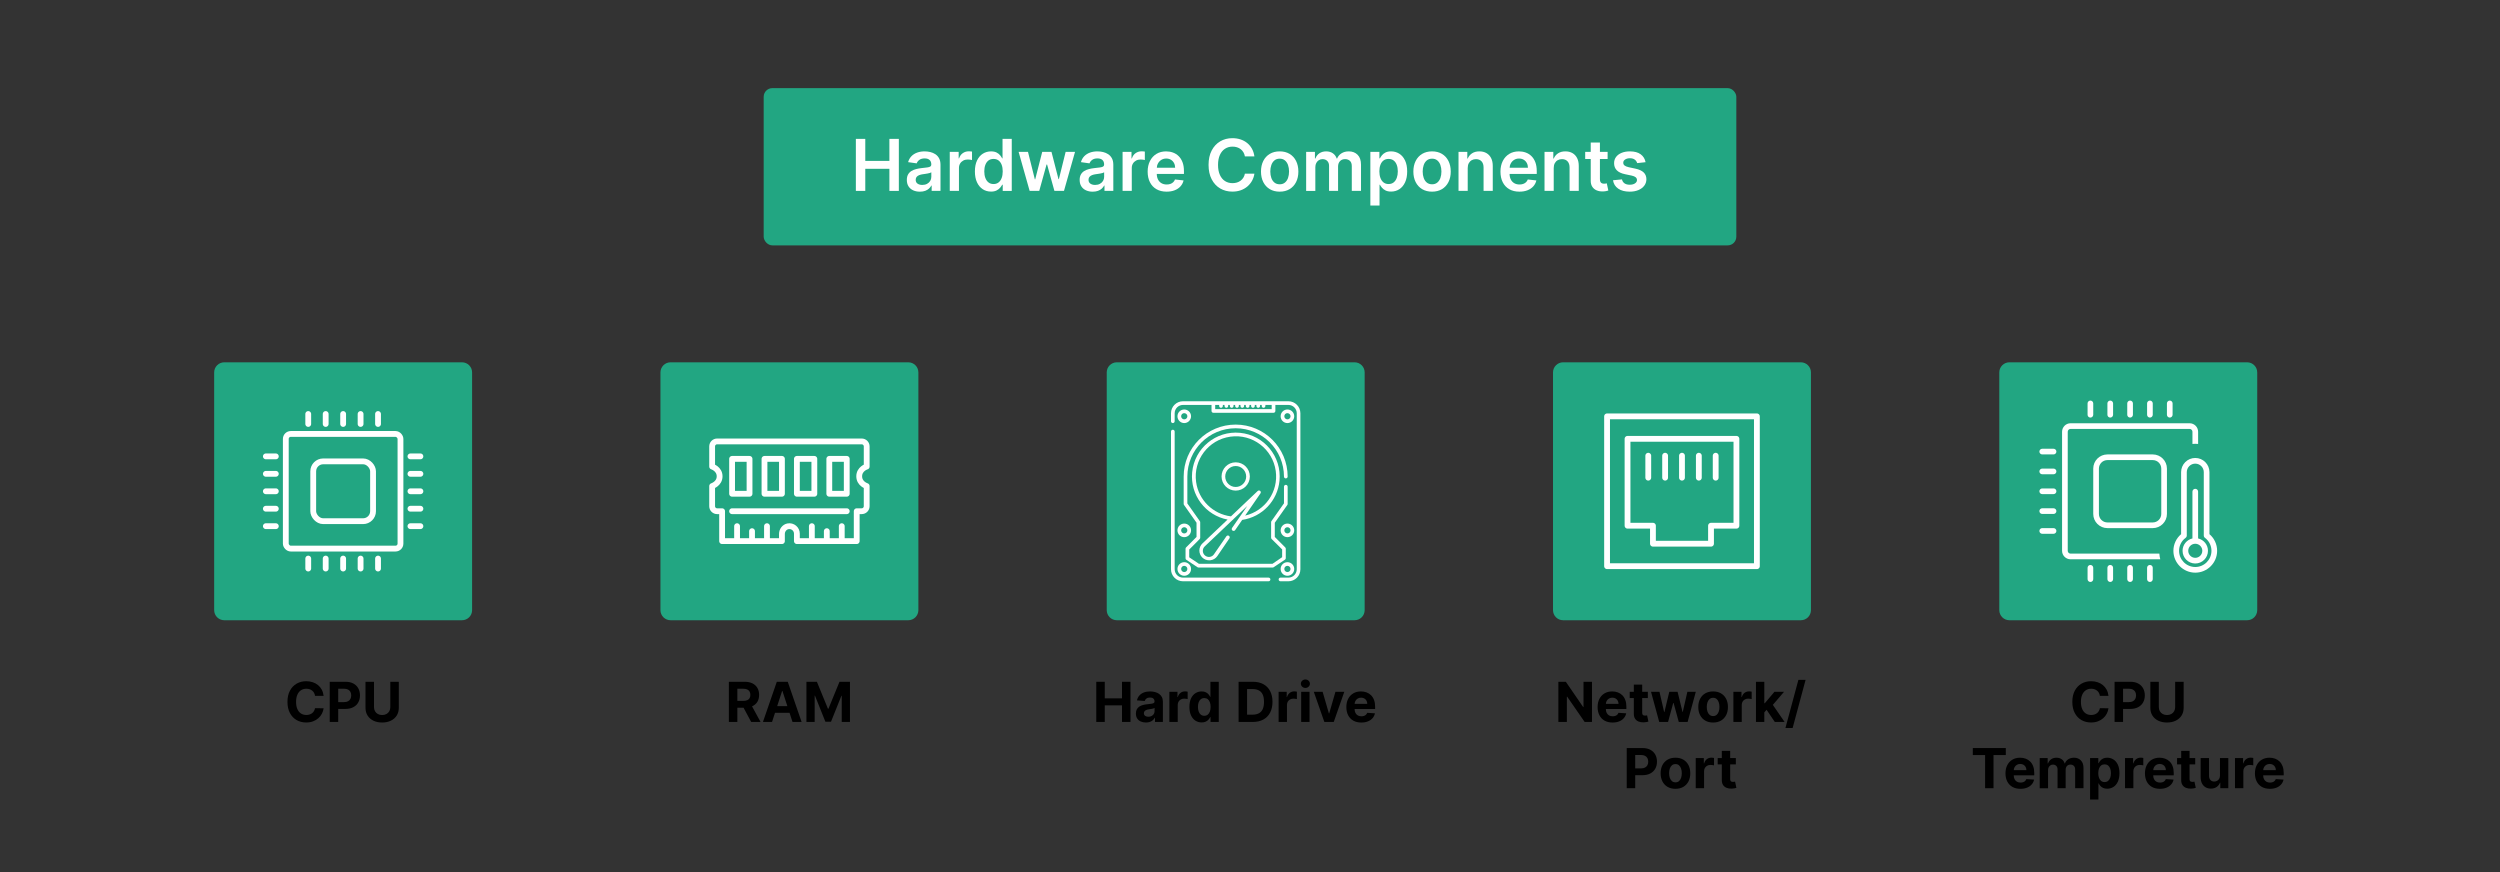 <?xml version="1.0" encoding="UTF-8"?><svg id="Layer_1" xmlns="http://www.w3.org/2000/svg" viewBox="0 0 860 300"><rect x="0" y="0" width="860" height="300" fill="#333333" stroke="none"/><g><rect x="262.707" y="30.318" width="334.586" height="54.093" rx="2.976" ry="2.976" fill="#22a682"/><g><path d="m294.415,65.669v-17.895h3.242v7.575h8.292v-7.575h3.25v17.895h-3.25v-7.602h-8.292v7.602h-3.242Z" fill="#fff"/><path d="m316.442,65.94c-.851,0-1.615-.153-2.294-.459-.678-.306-1.214-.758-1.607-1.358s-.59-1.34-.59-2.22c0-.757.14-1.383.419-1.878s.661-.891,1.145-1.188c.483-.297,1.03-.522,1.638-.677.609-.154,1.239-.267,1.892-.336.786-.082,1.424-.156,1.913-.223.49-.067.846-.171,1.071-.315.224-.143.336-.365.336-.668v-.052c0-.658-.195-1.168-.585-1.529-.391-.361-.953-.541-1.687-.541-.775,0-1.388.169-1.839.507-.452.338-.756.737-.913,1.197l-2.953-.419c.233-.815.617-1.498,1.153-2.049.536-.55,1.191-.964,1.966-1.241s1.631-.415,2.569-.415c.646,0,1.29.076,1.931.227.641.152,1.226.401,1.756.747.53.347.957.817,1.28,1.411s.485,1.337.485,2.228v8.982h-3.041v-1.844h-.105c-.192.373-.461.721-.808,1.044s-.781.583-1.302.777c-.521.195-1.132.293-1.831.293Zm.821-2.324c.635,0,1.185-.127,1.651-.38.466-.253.826-.59,1.079-1.009.253-.419.38-.877.38-1.372v-1.581c-.099.082-.266.157-.502.227-.236.07-.499.131-.79.184-.291.053-.58.099-.865.14-.285.041-.533.076-.743.105-.472.065-.894.169-1.267.315-.373.146-.667.348-.883.607-.215.259-.323.593-.323,1,0,.583.213,1.022.638,1.319.425.297.967.446,1.625.446Z" fill="#fff"/><path d="m326.717,65.669v-13.421h3.067v2.237h.14c.245-.775.665-1.373,1.263-1.795.597-.422,1.28-.634,2.049-.634.175,0,.371.007.59.022.218.015.4.037.546.065v2.91c-.134-.046-.345-.089-.633-.127-.289-.038-.567-.057-.835-.057-.577,0-1.094.124-1.551.372-.458.248-.817.59-1.079,1.026-.262.437-.394.941-.394,1.512v7.89h-3.163Z" fill="#fff"/><path d="m340.898,65.905c-1.054,0-1.998-.271-2.831-.812-.833-.542-1.491-1.328-1.975-2.359-.483-1.031-.725-2.283-.725-3.757,0-1.491.246-2.751.738-3.779.492-1.028,1.158-1.806,1.997-2.333.839-.527,1.774-.79,2.805-.79.787,0,1.433.132,1.94.398s.909.583,1.206.953c.297.37.527.718.69,1.044h.131v-6.693h3.172v17.895h-3.11v-2.115h-.192c-.163.327-.399.672-.708,1.036-.309.364-.717.674-1.224.931s-1.145.384-1.914.384Zm.883-2.595c.669,0,1.241-.182,1.712-.546.472-.364.83-.872,1.075-1.525.245-.652.367-1.412.367-2.28s-.121-1.622-.363-2.263c-.242-.641-.597-1.139-1.066-1.494-.469-.355-1.044-.533-1.726-.533-.705,0-1.294.183-1.765.55s-.827.874-1.066,1.52c-.239.646-.358,1.386-.358,2.219,0,.839.121,1.586.363,2.241s.6,1.171,1.075,1.546c.475.376,1.059.564,1.752.564Z" fill="#fff"/><path d="m354.197,65.669l-3.792-13.421h3.224l2.359,9.437h.123l2.412-9.437h3.189l2.412,9.384h.131l2.324-9.384h3.233l-3.801,13.421h-3.294l-2.516-9.07h-.184l-2.517,9.07h-3.303Z" fill="#fff"/><path d="m375.893,65.94c-.851,0-1.615-.153-2.294-.459-.678-.306-1.214-.758-1.607-1.358s-.59-1.34-.59-2.22c0-.757.14-1.383.419-1.878s.661-.891,1.145-1.188c.483-.297,1.03-.522,1.638-.677.609-.154,1.239-.267,1.892-.336.786-.082,1.424-.156,1.913-.223.49-.067.846-.171,1.071-.315.224-.143.336-.365.336-.668v-.052c0-.658-.195-1.168-.585-1.529-.391-.361-.953-.541-1.687-.541-.775,0-1.388.169-1.839.507-.452.338-.756.737-.913,1.197l-2.953-.419c.233-.815.617-1.498,1.153-2.049.536-.55,1.191-.964,1.966-1.241s1.631-.415,2.569-.415c.646,0,1.29.076,1.931.227.641.152,1.226.401,1.756.747.53.347.957.817,1.28,1.411s.485,1.337.485,2.228v8.982h-3.041v-1.844h-.105c-.192.373-.461.721-.808,1.044s-.781.583-1.302.777c-.521.195-1.132.293-1.831.293Zm.821-2.324c.635,0,1.185-.127,1.651-.38.466-.253.826-.59,1.079-1.009.253-.419.38-.877.38-1.372v-1.581c-.099.082-.266.157-.502.227-.236.07-.499.131-.79.184-.291.053-.58.099-.865.14-.285.041-.533.076-.743.105-.472.065-.894.169-1.267.315-.373.146-.667.348-.883.607-.215.259-.323.593-.323,1,0,.583.213,1.022.638,1.319.425.297.967.446,1.625.446Z" fill="#fff"/><path d="m386.168,65.669v-13.421h3.067v2.237h.14c.245-.775.665-1.373,1.263-1.795.597-.422,1.28-.634,2.049-.634.175,0,.371.007.59.022.218.015.4.037.546.065v2.91c-.134-.046-.345-.089-.633-.127-.289-.038-.567-.057-.835-.057-.577,0-1.094.124-1.551.372-.458.248-.817.59-1.079,1.026-.262.437-.394.941-.394,1.512v7.89h-3.163Z" fill="#fff"/><path d="m401.31,65.931c-1.346,0-2.506-.281-3.482-.843-.976-.562-1.726-1.36-2.25-2.394s-.787-2.253-.787-3.657c0-1.38.264-2.594.791-3.639.527-1.045,1.265-1.861,2.215-2.447.949-.585,2.065-.878,3.347-.878.827,0,1.609.132,2.346.398s1.39.674,1.958,1.228c.568.554,1.015,1.257,1.341,2.11.326.854.489,1.869.489,3.045v.97h-11.001v-2.132h7.969c-.006-.606-.137-1.146-.393-1.621s-.613-.849-1.07-1.123c-.458-.273-.989-.411-1.595-.411-.646,0-1.214.156-1.704.468s-.87.719-1.14,1.223c-.271.504-.41,1.056-.415,1.656v1.861c0,.781.143,1.449.428,2.005.286.557.685.982,1.197,1.276s1.112.441,1.8.441c.46,0,.877-.066,1.25-.197s.696-.325.97-.581c.274-.256.481-.574.621-.953l2.953.332c-.186.781-.54,1.461-1.062,2.041s-1.187,1.028-1.997,1.346-1.736.476-2.778.476Z" fill="#fff"/><path d="m431.517,53.812h-3.269c-.093-.536-.265-1.012-.515-1.429-.251-.416-.562-.77-.935-1.062-.373-.291-.797-.511-1.272-.66s-.986-.223-1.533-.223c-.973,0-1.835.243-2.586.73s-1.34,1.197-1.765,2.132-.638,2.075-.638,3.421c0,1.369.214,2.521.642,3.456s1.017,1.64,1.765,2.115,1.606.712,2.573.712c.536,0,1.038-.071,1.507-.214.469-.143.891-.354,1.267-.634.376-.279.693-.623.953-1.031s.438-.874.537-1.398l3.269.017c-.122.851-.386,1.649-.791,2.394s-.934,1.402-1.586,1.97c-.653.568-1.415,1.011-2.29,1.328-.874.317-1.843.476-2.91.476-1.573,0-2.977-.364-4.211-1.092-1.235-.728-2.208-1.779-2.918-3.154-.71-1.375-1.066-3.023-1.066-4.945,0-1.928.358-3.578,1.075-4.95.717-1.372,1.692-2.422,2.927-3.15,1.235-.729,2.633-1.092,4.194-1.092.996,0,1.922.14,2.779.419.856.279,1.619.689,2.289,1.228s1.222,1.197,1.656,1.975c.435.778.719,1.665.853,2.661Z" fill="#fff"/><path d="m440.21,65.931c-1.31,0-2.446-.289-3.408-.865-.961-.577-1.705-1.383-2.232-2.42-.527-1.037-.79-2.248-.79-3.635s.263-2.601.79-3.644c.527-1.042,1.272-1.852,2.232-2.429.962-.577,2.098-.865,3.408-.865s2.446.288,3.407.865c.962.577,1.705,1.386,2.232,2.429.527,1.043.791,2.257.791,3.644s-.264,2.598-.791,3.635c-.527,1.037-1.27,1.844-2.232,2.42-.961.577-2.097.865-3.407.865Zm.018-2.534c.71,0,1.305-.196,1.782-.589.477-.394.835-.922,1.07-1.586.236-.664.353-1.404.353-2.22,0-.821-.117-1.565-.353-2.232-.235-.667-.593-1.198-1.07-1.594-.477-.397-1.072-.594-1.782-.594-.729,0-1.333.198-1.813.594-.48.396-.839.927-1.074,1.594-.236.667-.354,1.411-.354,2.232,0,.816.118,1.556.354,2.22.235.664.594,1.192,1.074,1.586.48.393,1.085.589,1.813.589Z" fill="#fff"/><path d="m449.315,65.669v-13.421h3.023v2.28h.157c.279-.769.743-1.37,1.39-1.804.646-.434,1.418-.651,2.315-.651.908,0,1.676.22,2.302.66s1.067,1.039,1.324,1.795h.14c.297-.746.8-1.341,1.507-1.787.708-.446,1.548-.668,2.522-.668,1.234,0,2.242.39,3.022,1.171.781.781,1.171,1.919,1.171,3.417v9.008h-3.171v-8.519c0-.833-.222-1.443-.664-1.831-.443-.387-.985-.581-1.626-.581-.763,0-1.358.237-1.786.712-.429.475-.643,1.091-.643,1.848v8.371h-3.102v-8.65c0-.693-.209-1.246-.625-1.66-.417-.414-.96-.62-1.63-.62-.454,0-.868.115-1.24.345-.373.23-.67.553-.892.97s-.332.901-.332,1.455v8.161h-3.163Z" fill="#fff"/><path d="m471.402,70.702v-18.454h3.11v2.219h.184c.163-.326.394-.674.69-1.044.297-.37.699-.688,1.206-.953s1.153-.398,1.94-.398c1.037,0,1.974.264,2.81.79.836.527,1.5,1.305,1.992,2.333.492,1.028.738,2.288.738,3.779,0,1.474-.242,2.726-.726,3.757-.483,1.031-1.142,1.817-1.975,2.359-.833.541-1.776.812-2.831.812-.769,0-1.406-.128-1.913-.384s-.913-.566-1.219-.931c-.307-.364-.544-.709-.713-1.036h-.131v7.147h-3.163Zm3.102-11.743c0,.868.124,1.628.372,2.28.247.653.606,1.161,1.074,1.525.469.364,1.038.546,1.708.546.699,0,1.285-.188,1.757-.564.472-.376.828-.891,1.07-1.546.241-.655.362-1.402.362-2.241,0-.833-.119-1.573-.358-2.219-.238-.647-.594-1.153-1.065-1.52s-1.06-.55-1.766-.55c-.676,0-1.249.178-1.721.533-.472.355-.829.854-1.07,1.494-.242.641-.363,1.395-.363,2.263Z" fill="#fff"/><path d="m492.627,65.931c-1.31,0-2.446-.289-3.408-.865-.961-.577-1.705-1.383-2.232-2.42-.527-1.037-.79-2.248-.79-3.635s.263-2.601.79-3.644c.527-1.042,1.272-1.852,2.232-2.429.962-.577,2.098-.865,3.408-.865s2.446.288,3.407.865c.962.577,1.705,1.386,2.232,2.429.527,1.043.791,2.257.791,3.644s-.264,2.598-.791,3.635c-.527,1.037-1.27,1.844-2.232,2.42-.961.577-2.097.865-3.407.865Zm.018-2.534c.71,0,1.305-.196,1.782-.589.477-.394.835-.922,1.07-1.586.236-.664.353-1.404.353-2.22,0-.821-.117-1.565-.353-2.232-.235-.667-.593-1.198-1.07-1.594-.477-.397-1.072-.594-1.782-.594-.729,0-1.333.198-1.813.594-.48.396-.839.927-1.074,1.594-.236.667-.354,1.411-.354,2.232,0,.816.118,1.556.354,2.22.235.664.594,1.192,1.074,1.586.48.393,1.085.589,1.813.589Z" fill="#fff"/><path d="m504.894,57.805v7.864h-3.163v-13.421h3.023v2.28h.157c.309-.751.803-1.348,1.481-1.791.678-.443,1.519-.664,2.521-.664.926,0,1.734.198,2.425.594s1.226.97,1.607,1.721.569,1.663.564,2.735v8.545h-3.163v-8.056c0-.897-.231-1.599-.694-2.106-.463-.507-1.103-.76-1.918-.76-.554,0-1.044.121-1.473.362-.428.242-.763.59-1.005,1.044-.241.454-.362,1.005-.362,1.651Z" fill="#fff"/><path d="m522.674,65.931c-1.346,0-2.506-.281-3.481-.843s-1.726-1.36-2.25-2.394-.786-2.253-.786-3.657c0-1.38.263-2.594.79-3.639s1.266-1.861,2.216-2.447c.949-.585,2.064-.878,3.346-.878.827,0,1.609.132,2.347.398.736.265,1.389.674,1.957,1.228.568.554,1.015,1.257,1.341,2.11s.489,1.869.489,3.045v.97h-11v-2.132h7.969c-.006-.606-.138-1.146-.394-1.621-.257-.475-.613-.849-1.07-1.123-.457-.273-.989-.411-1.595-.411-.646,0-1.215.156-1.704.468s-.869.719-1.14,1.223c-.272.504-.409,1.056-.415,1.656v1.861c0,.781.143,1.449.428,2.005.285.557.685.982,1.197,1.276s1.112.441,1.8.441c.46,0,.877-.066,1.25-.197.372-.131.695-.325.97-.581.273-.256.48-.574.62-.953l2.953.332c-.186.781-.54,1.461-1.062,2.041s-1.187,1.028-1.996,1.346c-.81.317-1.736.476-2.779.476Z" fill="#fff"/><path d="m534.479,57.805v7.864h-3.163v-13.421h3.023v2.28h.157c.309-.751.803-1.348,1.481-1.791.678-.443,1.519-.664,2.521-.664.926,0,1.734.198,2.425.594s1.226.97,1.607,1.721.569,1.663.564,2.735v8.545h-3.163v-8.056c0-.897-.231-1.599-.694-2.106-.463-.507-1.103-.76-1.918-.76-.554,0-1.044.121-1.473.362-.428.242-.763.59-1.005,1.044-.241.454-.362,1.005-.362,1.651Z" fill="#fff"/><path d="m553.02,52.248v2.446h-7.716v-2.446h7.716Zm-5.811-3.215h3.163v12.6c0,.425.065.75.196.974s.305.377.519.459c.216.082.455.123.717.123.198,0,.38-.015.546-.044.166-.029.293-.055.381-.079l.532,2.473c-.169.058-.409.122-.721.192s-.691.111-1.14.123c-.793.023-1.506-.098-2.142-.363-.635-.265-1.137-.677-1.507-1.236s-.552-1.258-.546-2.097v-13.123Z" fill="#fff"/><path d="m566.074,55.795l-2.883.315c-.082-.291-.224-.565-.424-.821-.201-.256-.471-.463-.809-.62s-.751-.236-1.24-.236c-.659,0-1.211.143-1.656.428-.445.286-.666.655-.66,1.11-.006.39.139.708.433.952.295.245.782.446,1.464.603l2.289.489c1.27.274,2.215.708,2.836,1.302.62.594.933,1.372.94,2.333-.007.845-.253,1.589-.739,2.233-.486.644-1.16,1.146-2.022,1.507-.862.361-1.853.542-2.971.542-1.643,0-2.965-.345-3.967-1.036-1.002-.69-1.599-1.653-1.791-2.888l3.084-.297c.14.606.438,1.063.892,1.372.454.309,1.045.463,1.773.463.752,0,1.355-.154,1.813-.463.457-.309.685-.69.685-1.145,0-.384-.147-.702-.441-.953-.294-.25-.75-.442-1.367-.577l-2.289-.48c-1.288-.268-2.24-.721-2.857-1.358-.617-.638-.923-1.446-.917-2.425-.006-.827.22-1.545.677-2.154s1.095-1.081,1.913-1.415,1.764-.502,2.836-.502c1.572,0,2.812.335,3.718,1.005.905.67,1.466,1.576,1.682,2.717Z" fill="#fff"/></g></g><g><path d="m162.401,128.103v81.789c0,1.919-1.549,3.469-3.469,3.469h-81.789c-1.908,0-3.469-1.549-3.469-3.469v-81.789c0-1.908,1.561-3.469,3.469-3.469h81.789c1.919,0,3.469,1.561,3.469,3.469Z" fill="#22a682"/><g><path d="m111.326,239.368h-2.956c-.054-.382-.164-.723-.33-1.022-.167-.299-.38-.555-.642-.766-.261-.211-.56-.373-.9-.486-.34-.112-.707-.169-1.103-.169-.715,0-1.338.176-1.868.53-.531.353-.942.866-1.235,1.538-.292.672-.439,1.488-.439,2.446,0,.985.147,1.813.442,2.483.294.67.707,1.176,1.238,1.518.53.342,1.145.513,1.842.513.391,0,.754-.052,1.09-.155.335-.103.633-.255.894-.456s.477-.444.651-.732c.173-.288.293-.616.36-.985l2.956.014c-.077.634-.267,1.245-.57,1.832-.304.587-.711,1.111-1.222,1.572-.511.461-1.117.826-1.821,1.093s-1.499.401-2.386.401c-1.232,0-2.333-.279-3.303-.837-.969-.558-1.733-1.365-2.294-2.422-.56-1.057-.84-2.337-.84-3.839,0-1.507.283-2.789.851-3.846.566-1.057,1.336-1.863,2.308-2.419.971-.556,2.064-.834,3.278-.834.801,0,1.544.113,2.231.337.685.225,1.294.552,1.825.982.53.43.964.955,1.299,1.575.335.621.55,1.331.644,2.132Z"/><path d="m113.424,248.349v-13.818h5.451c1.049,0,1.941.199,2.679.597.738.398,1.302.949,1.69,1.653s.584,1.515.584,2.432-.198,1.728-.594,2.429c-.397.702-.969,1.248-1.718,1.64-.749.391-1.654.587-2.716.587h-3.475v-2.341h3.003c.561,0,1.026-.098,1.393-.293.367-.196.642-.468.823-.816.183-.349.273-.75.273-1.205,0-.459-.091-.86-.273-1.204-.182-.344-.457-.612-.826-.803-.369-.191-.837-.287-1.403-.287h-1.971v11.43h-2.921Z"/><path d="m134.266,234.53h2.921v8.974c0,1.007-.239,1.889-.718,2.644-.479.756-1.148,1.344-2.008,1.765-.859.42-1.859.631-3.002.631-1.147,0-2.15-.21-3.01-.631-.859-.421-1.527-1.009-2.004-1.765-.477-.755-.715-1.637-.715-2.644v-8.974h2.921v8.724c0,.526.116.994.348,1.403.231.41.56.731.982.965.422.234.915.351,1.478.351.566,0,1.06-.117,1.48-.351.421-.233.747-.555.979-.965.231-.409.348-.877.348-1.403v-8.724Z"/></g><path d="m315.922,128.103v81.789c0,1.919-1.549,3.469-3.469,3.469h-81.789c-1.908,0-3.469-1.549-3.469-3.469v-81.789c0-1.908,1.561-3.469,3.469-3.469h81.789c1.919,0,3.469,1.561,3.469,3.469Z" fill="#22a682"/><g><path d="m250.731,248.349v-13.818h5.451c1.044,0,1.935.185,2.676.557.739.371,1.305.895,1.693,1.572.389.677.584,1.472.584,2.385,0,.917-.198,1.706-.594,2.365-.397.659-.969,1.164-1.718,1.515-.749.351-1.654.526-2.716.526h-3.649v-2.348h3.178c.558,0,1.02-.076,1.39-.23.369-.153.644-.382.826-.688.183-.306.273-.686.273-1.14,0-.459-.091-.846-.273-1.161-.182-.315-.458-.554-.829-.719-.371-.164-.838-.246-1.4-.246h-1.971v11.43h-2.921Zm7.462-6.289l3.435,6.289h-3.226l-3.359-6.289h3.15Z"/><path d="m265.582,248.349h-3.131l4.771-13.818h3.765l4.764,13.818h-3.131l-3.461-10.661h-.108l-3.468,10.661Zm-.196-5.432h7.396v2.281h-7.396v-2.281Z"/><path d="m277.409,234.53h3.603l3.806,9.284h.162l3.806-9.284h3.603v13.818h-2.834v-8.994h-.114l-3.576,8.927h-1.93l-3.576-8.96h-.114v9.028h-2.834v-13.818Z"/></g><path d="m469.443,128.103v81.789c0,1.919-1.549,3.469-3.469,3.469h-81.789c-1.908,0-3.469-1.549-3.469-3.469v-81.789c0-1.908,1.561-3.469,3.469-3.469h81.789c1.919,0,3.469,1.561,3.469,3.469Z" fill="#22a682"/><g><path d="m377.118,248.349v-13.818h2.921v5.702h5.931v-5.702h2.915v13.818h-2.915v-5.708h-5.931v5.708h-2.921Z"/><path d="m394.195,248.544c-.661,0-1.251-.116-1.768-.348s-.925-.576-1.225-1.032-.449-1.027-.449-1.71c0-.576.106-1.059.317-1.451.211-.391.499-.706.863-.944.365-.239.779-.418,1.245-.54s.955-.207,1.468-.256c.603-.063,1.088-.123,1.457-.179s.637-.141.803-.253c.167-.113.25-.279.25-.499v-.041c0-.427-.134-.758-.401-.992s-.646-.351-1.137-.351c-.518,0-.93.114-1.235.341s-.508.512-.607.854l-2.658-.216c.135-.63.4-1.175.796-1.636.396-.461.907-.816,1.535-1.066s1.355-.374,2.183-.374c.576,0,1.128.067,1.657.202.528.135.998.344,1.41.628.411.283.736.646.975,1.089.238.443.357.973.357,1.589v6.99h-2.726v-1.437h-.081c-.167.324-.39.608-.668.854-.279.245-.614.436-1.006.573-.391.137-.843.206-1.355.206Zm.823-1.984c.423,0,.796-.085,1.12-.253.323-.169.577-.397.762-.685.185-.288.277-.614.277-.978v-1.1c-.091.059-.213.111-.368.159s-.329.09-.522.128c-.194.038-.388.072-.581.101s-.368.055-.526.078c-.337.049-.632.128-.884.236-.252.108-.447.253-.587.435s-.209.408-.209.678c0,.391.143.689.429.894.285.205.648.307,1.09.307Z"/><path d="m402.264,248.349v-10.364h2.786v1.809h.108c.189-.644.506-1.13.951-1.461s.958-.496,1.538-.496c.144,0,.299.009.466.027.166.018.312.043.439.074v2.55c-.135-.041-.322-.077-.56-.108-.238-.032-.456-.047-.654-.047-.423,0-.8.091-1.13.273-.331.182-.592.435-.783.759-.19.324-.286.697-.286,1.12v5.863h-2.874Z"/><path d="m413.363,248.517c-.787,0-1.499-.203-2.136-.61-.636-.407-1.14-1.008-1.511-1.802-.371-.793-.557-1.769-.557-2.925,0-1.188.19-2.176.573-2.965.382-.79.892-1.381,1.528-1.774s1.335-.59,2.095-.59c.58,0,1.065.098,1.454.293s.704.439.944.729c.241.29.424.575.55.854h.088v-5.195h2.868v13.818h-2.834v-1.66h-.122c-.135.288-.324.572-.569.854s-.562.514-.952.698c-.389.185-.862.276-1.42.276Zm.911-2.287c.463,0,.856-.127,1.177-.381.322-.254.569-.61.742-1.069.174-.459.26-.996.26-1.612s-.085-1.152-.256-1.606-.418-.805-.742-1.053c-.324-.247-.718-.371-1.181-.371-.473,0-.87.128-1.194.385s-.569.612-.735,1.066c-.167.455-.25.981-.25,1.579,0,.603.085,1.134.253,1.596.169.461.414.821.735,1.08.322.258.719.388,1.191.388Z"/><path d="m430.973,248.349h-4.898v-13.818h4.939c1.391,0,2.587.276,3.59.827,1.003.551,1.775,1.342,2.317,2.372.542,1.03.814,2.263.814,3.698,0,1.44-.272,2.676-.814,3.711-.542,1.034-1.317,1.828-2.327,2.381-1.011.553-2.217.83-3.621.83Zm-1.978-2.503h1.855c.865,0,1.592-.154,2.184-.462.591-.308,1.036-.787,1.336-1.437.299-.65.448-1.49.448-2.52,0-1.022-.149-1.855-.448-2.503-.3-.648-.744-1.125-1.333-1.43-.589-.306-1.315-.459-2.18-.459h-1.862v8.812Z"/><path d="m439.839,248.349v-10.364h2.786v1.809h.108c.189-.644.506-1.13.951-1.461s.958-.496,1.538-.496c.144,0,.299.009.466.027.166.018.312.043.439.074v2.55c-.135-.041-.322-.077-.56-.108-.238-.032-.456-.047-.654-.047-.423,0-.8.091-1.13.273-.331.182-.592.435-.783.759-.19.324-.286.697-.286,1.12v5.863h-2.874Z"/><path d="m449.056,236.649c-.428,0-.794-.143-1.1-.428s-.459-.628-.459-1.029c0-.396.153-.737.459-1.022s.67-.428,1.093-.428c.432,0,.8.143,1.103.428s.455.626.455,1.022c0,.4-.151.743-.455,1.029s-.669.428-1.097.428Zm-1.45,11.7v-10.364h2.874v10.364h-2.874Z"/><path d="m462.435,237.985l-3.623,10.364h-3.238l-3.623-10.364h3.036l2.152,7.415h.107l2.146-7.415h3.043Z"/><path d="m468.285,248.551c-1.066,0-1.982-.217-2.75-.651-.767-.434-1.356-1.05-1.77-1.849s-.621-1.744-.621-2.837c0-1.066.207-2.002.621-2.807s.997-1.433,1.751-1.882c.753-.45,1.638-.675,2.654-.675.685,0,1.321.109,1.913.327s1.109.545,1.552.982c.443.436.788.984,1.036,1.643.247.659.371,1.43.371,2.311v.79h-8.751v-1.781h6.045c0-.414-.09-.78-.27-1.1-.18-.319-.429-.57-.746-.752-.316-.182-.685-.273-1.103-.273-.436,0-.822.1-1.157.3s-.598.468-.786.803c-.189.335-.286.708-.29,1.117v1.694c0,.513.096.956.287,1.329.19.373.462.661.812.864.351.202.767.303,1.248.303.319,0,.612-.045.877-.135.266-.09.493-.225.682-.405.19-.18.333-.4.432-.661l2.659.175c-.136.639-.411,1.195-.827,1.67s-.951.843-1.605,1.106-1.409.395-2.264.395Z"/></g><path d="m622.963,128.103v81.789c0,1.919-1.549,3.469-3.469,3.469h-81.789c-1.908,0-3.469-1.549-3.469-3.469v-81.789c0-1.908,1.561-3.469,3.469-3.469h81.789c1.919,0,3.469,1.561,3.469,3.469Z" fill="#22a682"/><g><path d="m547.639,234.53v13.818h-2.523l-6.012-8.697h-.102v8.697h-2.921v-13.818h2.563l5.965,8.69h.121v-8.69h2.908Z"/><path d="m554.717,248.551c-1.066,0-1.982-.217-2.75-.651-.767-.434-1.356-1.05-1.77-1.849s-.621-1.744-.621-2.837c0-1.066.207-2.002.621-2.807s.997-1.433,1.751-1.882c.753-.45,1.638-.675,2.654-.675.685,0,1.321.109,1.913.327s1.109.545,1.552.982c.443.436.788.984,1.036,1.643.247.659.371,1.43.371,2.311v.79h-8.751v-1.781h6.045c0-.414-.09-.78-.27-1.1-.18-.319-.429-.57-.746-.752-.316-.182-.685-.273-1.103-.273-.436,0-.822.1-1.157.3s-.598.468-.786.803c-.189.335-.286.708-.29,1.117v1.694c0,.513.096.956.287,1.329.19.373.462.661.812.864.351.202.767.303,1.248.303.319,0,.612-.045.877-.135.266-.09.493-.225.682-.405.19-.18.333-.4.432-.661l2.659.175c-.136.639-.411,1.195-.827,1.67s-.951.843-1.605,1.106-1.409.395-2.264.395Z"/><path d="m566.861,237.985v2.159h-6.241v-2.159h6.241Zm-4.824-2.483h2.875v9.662c0,.265.04.471.121.617.081.146.194.248.341.307.145.059.315.088.509.088.136,0,.271-.013.405-.037.135-.025.238-.044.31-.058l.452,2.139c-.144.045-.347.098-.607.159-.261.061-.578.098-.951.111-.693.027-1.299-.065-1.818-.276s-.924-.54-1.211-.985c-.288-.445-.43-1.007-.426-1.687v-10.04Z"/><path d="m570.774,248.349l-2.82-10.364h2.908l1.605,6.963h.095l1.673-6.963h2.854l1.7,6.923h.088l1.579-6.923h2.9l-2.813,10.364h-3.043l-1.781-6.518h-.128l-1.781,6.518h-3.036Z"/><path d="m589.309,248.551c-1.048,0-1.953-.224-2.715-.671-.763-.448-1.351-1.073-1.765-1.876-.414-.803-.621-1.735-.621-2.796,0-1.071.207-2.007.621-2.811.414-.803,1.002-1.428,1.765-1.875.762-.448,1.667-.671,2.715-.671,1.049,0,1.954.224,2.716.671.763.448,1.351,1.073,1.765,1.875.414.803.621,1.74.621,2.811,0,1.062-.207,1.994-.621,2.796-.414.803-1.002,1.428-1.765,1.876-.762.447-1.667.671-2.716.671Zm.014-2.227c.477,0,.875-.136,1.194-.408.319-.273.561-.644.726-1.117.164-.473.246-1.01.246-1.613,0-.603-.082-1.14-.246-1.612-.164-.473-.406-.846-.726-1.12s-.718-.412-1.194-.412c-.481,0-.885.137-1.211.412s-.571.647-.735,1.12c-.164.472-.246,1.01-.246,1.612,0,.603.082,1.14.246,1.613.164.472.409.844.735,1.117.326.272.73.408,1.211.408Z"/><path d="m596.286,248.349v-10.364h2.786v1.809h.108c.189-.644.506-1.13.951-1.461s.958-.496,1.538-.496c.144,0,.299.009.466.027.166.018.312.043.439.074v2.55c-.135-.041-.322-.077-.56-.108-.238-.032-.456-.047-.654-.047-.423,0-.8.091-1.13.273-.331.182-.592.435-.783.759-.19.324-.286.697-.286,1.12v5.863h-2.874Z"/><path d="m604.052,248.349v-13.818h2.874v13.818h-2.874Zm2.603-2.982l.007-3.448h.419l3.319-3.934h3.3l-4.46,5.209h-.682l-1.903,2.172Zm3.873,2.982l-3.05-4.514,1.917-2.031,4.5,6.545h-3.367Z"/><path d="m621.121,233.883l-4.453,16.544h-2.476l4.453-16.544h2.476Z"/><path d="m559.595,271.148v-13.818h5.451c1.049,0,1.941.199,2.679.597.738.398,1.302.949,1.69,1.653s.584,1.515.584,2.432-.198,1.728-.594,2.429c-.397.702-.969,1.248-1.718,1.64-.749.391-1.654.587-2.716.587h-3.475v-2.341h3.003c.561,0,1.026-.098,1.393-.293.367-.196.642-.468.823-.816.183-.349.273-.75.273-1.205,0-.459-.091-.86-.273-1.204-.182-.344-.457-.612-.826-.803-.369-.191-.837-.287-1.403-.287h-1.971v11.43h-2.921Z"/><path d="m576.354,271.351c-1.048,0-1.953-.224-2.715-.671-.763-.448-1.351-1.073-1.765-1.876-.414-.803-.621-1.735-.621-2.796,0-1.071.207-2.007.621-2.811.414-.803,1.002-1.428,1.765-1.875.762-.448,1.667-.671,2.715-.671,1.049,0,1.954.224,2.716.671.763.448,1.351,1.073,1.765,1.875.414.803.621,1.74.621,2.811,0,1.062-.207,1.994-.621,2.796-.414.803-1.002,1.428-1.765,1.876-.762.447-1.667.671-2.716.671Zm.014-2.227c.477,0,.875-.136,1.194-.408.319-.273.561-.644.726-1.117.164-.473.246-1.01.246-1.613,0-.603-.082-1.14-.246-1.612-.164-.473-.406-.846-.726-1.12s-.718-.412-1.194-.412c-.481,0-.885.137-1.211.412s-.571.647-.735,1.12c-.164.472-.246,1.01-.246,1.612,0,.603.082,1.14.246,1.613.164.472.409.844.735,1.117.326.272.73.408,1.211.408Z"/><path d="m583.331,271.148v-10.364h2.786v1.809h.108c.189-.644.506-1.13.951-1.461s.958-.496,1.538-.496c.144,0,.299.009.466.027.166.018.312.043.439.074v2.55c-.135-.041-.322-.077-.56-.108-.238-.032-.456-.047-.654-.047-.423,0-.8.091-1.13.273-.331.182-.592.435-.783.759-.19.324-.286.697-.286,1.12v5.863h-2.874Z"/><path d="m597.128,260.785v2.159h-6.241v-2.159h6.241Zm-4.824-2.483h2.875v9.662c0,.265.04.471.121.617.081.146.194.248.341.307.145.059.315.088.509.088.136,0,.271-.013.405-.037.135-.025.238-.044.31-.058l.452,2.139c-.144.045-.347.098-.607.159-.261.061-.578.098-.951.111-.693.027-1.299-.065-1.818-.276s-.924-.54-1.211-.985c-.288-.445-.43-1.007-.426-1.687v-10.04Z"/></g><path d="m776.484,128.103v81.789c0,1.919-1.549,3.469-3.469,3.469h-81.789c-1.908,0-3.469-1.549-3.469-3.469v-81.789c0-1.908,1.561-3.469,3.469-3.469h81.789c1.919,0,3.469,1.561,3.469,3.469Z" fill="#22a682"/><g><path d="m725.314,239.368h-2.957c-.053-.382-.164-.723-.33-1.022-.166-.299-.379-.555-.641-.766s-.56-.373-.9-.486c-.34-.112-.707-.169-1.103-.169-.715,0-1.338.176-1.869.53-.531.353-.941.866-1.234,1.538s-.44,1.488-.44,2.446c0,.985.148,1.813.443,2.483.293.67.707,1.176,1.238,1.518.529.342,1.145.513,1.842.513.391,0,.754-.052,1.09-.155.334-.103.633-.255.893-.456.262-.2.478-.444.652-.732.172-.288.293-.616.359-.985l2.957.014c-.078.634-.268,1.245-.57,1.832-.305.587-.711,1.111-1.223,1.572-.51.461-1.117.826-1.82,1.093-.705.268-1.5.401-2.387.401-1.232,0-2.332-.279-3.303-.837-.969-.558-1.732-1.365-2.293-2.422s-.84-2.337-.84-3.839c0-1.507.283-2.789.85-3.846s1.336-1.863,2.309-2.419c.971-.556,2.064-.834,3.277-.834.801,0,1.545.113,2.231.337.685.225,1.295.552,1.826.982.529.43.963.955,1.299,1.575.334.621.549,1.331.644,2.132Z"/><path d="m727.412,248.349v-13.818h5.451c1.049,0,1.941.199,2.678.597.738.398,1.303.949,1.691,1.653s.584,1.515.584,2.432-.199,1.728-.594,2.429c-.397.702-.969,1.248-1.719,1.64-.748.391-1.654.587-2.715.587h-3.475v-2.341h3.002c.562,0,1.027-.098,1.393-.293.367-.196.643-.468.824-.816s.273-.75.273-1.205c0-.459-.092-.86-.273-1.204-.182-.344-.457-.612-.826-.803-.369-.191-.838-.287-1.404-.287h-1.971v11.43h-2.92Z"/><path d="m748.254,234.53h2.92v8.974c0,1.007-.238,1.889-.717,2.644-.48.756-1.148,1.344-2.008,1.765-.859.42-1.859.631-3.002.631-1.148,0-2.15-.21-3.01-.631-.859-.421-1.527-1.009-2.004-1.765-.477-.755-.715-1.637-.715-2.644v-8.974h2.92v8.724c0,.526.117.994.348,1.403.232.41.56.731.982.965.422.234.916.351,1.478.351.566,0,1.059-.117,1.48-.351.42-.233.746-.555.979-.965.231-.409.348-.877.348-1.403v-8.724Z"/><path d="m678.646,259.739v-2.409h11.35v2.409h-4.231v11.41h-2.889v-11.41h-4.231Z"/><path d="m695.029,271.351c-1.066,0-1.983-.217-2.75-.651-.768-.434-1.357-1.05-1.772-1.849s-.621-1.744-.621-2.837c0-1.066.207-2.002.621-2.807s.998-1.433,1.751-1.882,1.639-.675,2.655-.675c.684,0,1.321.109,1.912.327.592.218,1.109.545,1.553.982.443.436.788.984,1.035,1.643.248.659.371,1.43.371,2.311v.79h-8.751v-1.781h6.046c0-.414-.09-.78-.27-1.1-.181-.319-.43-.57-.746-.752-.317-.182-.685-.273-1.103-.273-.435,0-.822.1-1.156.3-.336.2-.598.468-.787.803-.189.335-.285.708-.289,1.117v1.694c0,.513.095.956.286,1.329s.462.661.814.864c.351.202.767.303,1.248.303.319,0,.611-.045.877-.135s.492-.225.682-.405c.189-.18.332-.4.432-.661l2.658.175c-.135.639-.41,1.195-.826,1.67s-.951.843-1.605,1.106c-.655.263-1.41.395-2.264.395Z"/><path d="m701.662,271.148v-10.364h2.738v1.829h.121c.217-.607.576-1.086,1.08-1.437.504-.351,1.107-.526,1.809-.526.711,0,1.315.177,1.815.53s.832.831.998,1.434h.109c.211-.594.594-1.069,1.15-1.427.555-.357,1.213-.536,1.973-.536.967,0,1.754.307,2.357.921.606.614.908,1.483.908,2.608v6.97h-2.867v-6.403c0-.576-.152-1.008-.459-1.296-.307-.288-.688-.432-1.147-.432-.521,0-.93.166-1.223.496-.291.331-.438.766-.438,1.306v6.329h-2.787v-6.464c0-.508-.144-.913-.435-1.214-.289-.301-.67-.452-1.143-.452-.32,0-.607.08-.861.24s-.455.382-.604.668-.223.62-.223,1.002v6.221h-2.873Z"/><path d="m718.988,275.035v-14.25h2.834v1.741h.129c.125-.279.309-.563.549-.854.24-.29.557-.533.945-.729s.873-.293,1.453-.293c.756,0,1.453.197,2.092.59s1.15.985,1.531,1.774c.383.79.574,1.778.574,2.965,0,1.156-.185,2.131-.557,2.925-.371.794-.875,1.395-1.512,1.802s-1.348.61-2.135.61c-.559,0-1.031-.092-1.42-.276-.391-.185-.709-.417-.955-.698-.248-.281-.438-.566-.566-.854h-.088v5.546h-2.875Zm2.814-9.068c0,.616.084,1.154.256,1.612.17.459.418.815.742,1.069.324.254.717.381,1.18.381.469,0,.865-.129,1.188-.388.324-.259.57-.619.74-1.08.168-.461.252-.993.252-1.596,0-.598-.082-1.125-.25-1.579-.166-.454-.41-.81-.734-1.066s-.723-.385-1.195-.385c-.467,0-.861.124-1.184.371-.322.248-.568.599-.738,1.053-.172.454-.256.99-.256,1.606Z"/><path d="m731.006,271.148v-10.364h2.785v1.809h.109c.188-.644.506-1.13.951-1.461s.957-.496,1.537-.496c.144,0,.299.009.467.027.166.018.312.043.438.074v2.55c-.135-.041-.322-.077-.56-.108-.238-.032-.455-.047-.654-.047-.422,0-.799.091-1.129.273-.332.182-.592.435-.783.759s-.287.697-.287,1.12v5.863h-2.873Z"/><path d="m743.008,271.351c-1.066,0-1.982-.217-2.75-.651s-1.357-1.05-1.772-1.849-.621-1.744-.621-2.837c0-1.066.207-2.002.621-2.807s.998-1.433,1.752-1.882c.752-.45,1.637-.675,2.654-.675.684,0,1.32.109,1.912.327s1.109.545,1.553.982c.443.436.787.984,1.035,1.643.248.659.371,1.43.371,2.311v.79h-8.75v-1.781h6.045c0-.414-.09-.78-.27-1.1-.18-.319-.43-.57-.746-.752s-.685-.273-1.103-.273c-.435,0-.822.1-1.156.3-.336.2-.598.468-.787.803-.188.335-.285.708-.289,1.117v1.694c0,.513.096.956.287,1.329.19.373.461.661.812.864.35.202.766.303,1.248.303.318,0,.611-.045.877-.135s.492-.225.682-.405.332-.4.432-.661l2.658.175c-.135.639-.41,1.195-.826,1.67s-.951.843-1.605,1.106-1.41.395-2.264.395Z"/><path d="m755.152,260.785v2.159h-6.242v-2.159h6.242Zm-4.824-2.483h2.875v9.662c0,.265.039.471.121.617.08.146.193.248.34.307s.316.088.51.088c.135,0,.27-.013.404-.037.135-.025.238-.044.31-.058l.453,2.139c-.144.045-.348.098-.607.159-.262.061-.578.098-.951.111-.693.027-1.299-.065-1.818-.276s-.924-.54-1.211-.985c-.289-.445-.43-1.007-.426-1.687v-10.04Z"/><path d="m763.668,266.736v-5.951h2.873v10.364h-2.76v-1.882h-.107c-.234.607-.621,1.095-1.164,1.464-.541.369-1.201.553-1.98.553-.691,0-1.301-.157-1.828-.472-.525-.315-.935-.762-1.23-1.343-.295-.58-.445-1.275-.449-2.085v-6.599h2.875v6.086c.004.612.168,1.096.492,1.451.324.355.758.533,1.303.533.346,0,.67-.08.971-.24s.545-.397.732-.712c.185-.315.277-.704.273-1.167Z"/><path d="m768.836,271.148v-10.364h2.785v1.809h.109c.188-.644.506-1.13.951-1.461s.957-.496,1.537-.496c.144,0,.299.009.467.027.166.018.312.043.438.074v2.55c-.135-.041-.322-.077-.56-.108-.238-.032-.455-.047-.654-.047-.422,0-.799.091-1.129.273-.332.182-.592.435-.783.759s-.287.697-.287,1.12v5.863h-2.873Z"/><path d="m780.838,271.351c-1.066,0-1.982-.217-2.75-.651-.766-.434-1.355-1.05-1.77-1.849s-.621-1.744-.621-2.837c0-1.066.207-2.002.621-2.807s.996-1.433,1.75-1.882,1.639-.675,2.654-.675c.685,0,1.322.109,1.914.327s1.109.545,1.551.982c.443.436.789.984,1.037,1.643.246.659.371,1.43.371,2.311v.79h-8.752v-1.781h6.045c0-.414-.09-.78-.27-1.1-.18-.319-.428-.57-.746-.752-.316-.182-.684-.273-1.102-.273-.438,0-.822.1-1.158.3-.334.2-.598.468-.785.803-.19.335-.287.708-.291,1.117v1.694c0,.513.096.956.287,1.329s.463.661.812.864c.352.202.768.303,1.248.303.32,0,.613-.045.877-.135.266-.09.494-.225.682-.405.19-.18.334-.4.432-.661l2.66.175c-.137.639-.412,1.195-.828,1.67s-.951.843-1.605,1.106-1.408.395-2.264.395Z"/></g><g id="cpu"><rect x="98.316" y="149.275" width="39.446" height="39.446" rx="1.715" ry="1.715" fill="none" stroke="#fff" stroke-linecap="round" stroke-linejoin="round" stroke-width="2"/><rect x="107.749" y="158.708" width="20.58" height="20.58" rx="3.43" ry="3.43" fill="none" stroke="#fff" stroke-linecap="round" stroke-linejoin="round" stroke-width="2"/><g><g><line x1="118.039" y1="142.415" x2="118.039" y2="145.845" fill="none" stroke="#fff" stroke-linecap="round" stroke-linejoin="round" stroke-width="2"/><line x1="124.041" y1="142.415" x2="124.041" y2="145.845" fill="none" stroke="#fff" stroke-linecap="round" stroke-linejoin="round" stroke-width="2"/><line x1="130.044" y1="142.415" x2="130.044" y2="145.845" fill="none" stroke="#fff" stroke-linecap="round" stroke-linejoin="round" stroke-width="2"/><line x1="112.036" y1="142.415" x2="112.036" y2="145.845" fill="none" stroke="#fff" stroke-linecap="round" stroke-linejoin="round" stroke-width="2"/><line x1="106.034" y1="142.415" x2="106.034" y2="145.845" fill="none" stroke="#fff" stroke-linecap="round" stroke-linejoin="round" stroke-width="2"/></g><g><line x1="118.039" y1="192.15" x2="118.039" y2="195.581" fill="none" stroke="#fff" stroke-linecap="round" stroke-linejoin="round" stroke-width="2"/><line x1="124.041" y1="192.15" x2="124.041" y2="195.581" fill="none" stroke="#fff" stroke-linecap="round" stroke-linejoin="round" stroke-width="2"/><line x1="130.044" y1="192.15" x2="130.044" y2="195.581" fill="none" stroke="#fff" stroke-linecap="round" stroke-linejoin="round" stroke-width="2"/><line x1="112.036" y1="192.15" x2="112.036" y2="195.581" fill="none" stroke="#fff" stroke-linecap="round" stroke-linejoin="round" stroke-width="2"/><line x1="106.034" y1="192.15" x2="106.034" y2="195.581" fill="none" stroke="#fff" stroke-linecap="round" stroke-linejoin="round" stroke-width="2"/></g><g><line x1="144.621" y1="168.998" x2="141.191" y2="168.998" fill="none" stroke="#fff" stroke-linecap="round" stroke-linejoin="round" stroke-width="2"/><line x1="144.621" y1="175" x2="141.191" y2="175" fill="none" stroke="#fff" stroke-linecap="round" stroke-linejoin="round" stroke-width="2"/><line x1="144.621" y1="181.003" x2="141.191" y2="181.003" fill="none" stroke="#fff" stroke-linecap="round" stroke-linejoin="round" stroke-width="2"/><line x1="144.621" y1="162.995" x2="141.191" y2="162.995" fill="none" stroke="#fff" stroke-linecap="round" stroke-linejoin="round" stroke-width="2"/><line x1="144.621" y1="156.993" x2="141.191" y2="156.993" fill="none" stroke="#fff" stroke-linecap="round" stroke-linejoin="round" stroke-width="2"/></g><g><line x1="94.886" y1="168.998" x2="91.456" y2="168.998" fill="none" stroke="#fff" stroke-linecap="round" stroke-linejoin="round" stroke-width="2"/><line x1="94.886" y1="175" x2="91.456" y2="175" fill="none" stroke="#fff" stroke-linecap="round" stroke-linejoin="round" stroke-width="2"/><line x1="94.886" y1="181.003" x2="91.456" y2="181.003" fill="none" stroke="#fff" stroke-linecap="round" stroke-linejoin="round" stroke-width="2"/><line x1="94.886" y1="162.995" x2="91.456" y2="162.995" fill="none" stroke="#fff" stroke-linecap="round" stroke-linejoin="round" stroke-width="2"/><line x1="94.886" y1="156.993" x2="91.456" y2="156.993" fill="none" stroke="#fff" stroke-linecap="round" stroke-linejoin="round" stroke-width="2"/></g></g></g><g id="ram"><rect x="251.837" y="157.85" width="6.003" height="12.005" fill="none" stroke="#fff" stroke-linecap="round" stroke-linejoin="round" stroke-width="2"/><rect x="262.984" y="157.85" width="6.003" height="12.005" fill="none" stroke="#fff" stroke-linecap="round" stroke-linejoin="round" stroke-width="2"/><rect x="274.132" y="157.85" width="6.003" height="12.005" fill="none" stroke="#fff" stroke-linecap="round" stroke-linejoin="round" stroke-width="2"/><rect x="285.279" y="157.85" width="6.003" height="12.005" fill="none" stroke="#fff" stroke-linecap="round" stroke-linejoin="round" stroke-width="2"/><line x1="258.697" y1="182.718" x2="258.697" y2="186.148" fill="none" stroke="#fff" stroke-linecap="round" stroke-linejoin="round" stroke-width="2"/><line x1="253.552" y1="181.003" x2="253.552" y2="186.148" fill="none" stroke="#fff" stroke-linecap="round" stroke-linejoin="round" stroke-width="2"/><line x1="263.842" y1="181.003" x2="263.842" y2="186.148" fill="none" stroke="#fff" stroke-linecap="round" stroke-linejoin="round" stroke-width="2"/><line x1="279.277" y1="181.003" x2="279.277" y2="186.148" fill="none" stroke="#fff" stroke-linecap="round" stroke-linejoin="round" stroke-width="2"/><line x1="284.422" y1="182.718" x2="284.422" y2="186.148" fill="none" stroke="#fff" stroke-linecap="round" stroke-linejoin="round" stroke-width="2"/><line x1="289.567" y1="181.003" x2="289.567" y2="186.148" fill="none" stroke="#fff" stroke-linecap="round" stroke-linejoin="round" stroke-width="2"/><path d="m298.142,160.5v-6.937c0-.947-.768-1.715-1.715-1.715h-49.736c-.947,0-1.715.768-1.715,1.715v6.937s2.572.804,2.572,3.353-2.572,3.353-2.572,3.353v6.937c0,.947.768,1.715,1.715,1.715h1.715l0,10.29h20.58v-2.46c0-1.244.834-2.391,2.054-2.634,1.639-.325,3.091.937,3.091,2.521v2.572h20.58v-10.29h1.715c.947,0,1.715-.768,1.715-1.715v-6.937s-2.572-.78-2.572-3.353,2.572-3.353,2.572-3.353Z" fill="none" stroke="#fff" stroke-linecap="round" stroke-linejoin="round" stroke-width="2"/><line x1="251.837" y1="175.858" x2="291.282" y2="175.858" fill="none" stroke="#fff" stroke-linecap="round" stroke-linejoin="round" stroke-width="2"/></g><g><path d="m436.379,198.699h-29.424c-1.585,0-2.869-1.284-2.869-2.869v-47.371c0-.349-.283-.632-.632-.632s-.632.283-.632.632v47.371c0,2.283,1.85,4.133,4.133,4.133h29.424c.349,0,.632-.283.632-.632s-.283-.632-.632-.632Z" fill="#fff"/><path d="m443.204,138.032h-36.249c-2.283,0-4.133,1.85-4.133,4.133v2.743c0,.349.283.632.632.632s.632-.283.632-.632v-2.743h0c0-1.585,1.284-2.869,2.869-2.869h9.808v2.073c0,.349.283.632.632.632h20.703c.349,0,.632-.283.632-.632v-2.073h4.474c.004,0,.008,0,.013,0,1.585,0,2.869,1.284,2.869,2.869v53.665c0,1.585-1.284,2.869-2.869,2.869h-2.73c-.349,0-.632.283-.632.632s.283.632.632.632h2.717c2.283,0,4.133-1.85,4.133-4.133v-53.665h0c0-2.283-1.85-4.133-4.133-4.133Zm-5.738,2.705h-19.439v-1.441h1.365v.354c0,.349.283.632.632.632s.632-.283.632-.632v-.354h.581v.354c0,.349.283.632.632.632s.632-.283.632-.632v-.354h.569v.354c0,.349.283.632.632.632s.632-.283.632-.632v-.354h.569v.354c0,.349.283.632.632.632s.632-.283.632-.632v-.354h.556v.354c0,.349.283.632.632.632s.632-.283.632-.632v-.354h.569v.354c0,.349.283.632.632.632s.632-.283.632-.632v-.354h.569v.354c0,.349.283.632.632.632s.632-.283.632-.632v-.354h.556v.354c0,.349.283.632.632.632s.632-.283.632-.632v-.354h.569v.354c0,.349.283.632.632.632s.632-.283.632-.632v-.354h2.161v1.441Z" fill="#fff"/><path d="m425.08,159.038c-2.687,0-4.866,2.178-4.866,4.866,0,2.687,2.178,4.866,4.866,4.866,2.673,0,4.845-2.155,4.866-4.828,0-.013 0-.025 0-.038,0-2.687-2.178-4.866-4.866-4.866Zm-0,8.481c-1.989,0-3.602-1.613-3.602-3.602,0-1.989,1.613-3.602,3.602-3.602.009,0,.017,0,.025,0,1.989.014,3.591,1.638,3.577,3.627-.014,1.979-1.622,3.577-3.602,3.577Z" fill="#fff"/><path d="m442.307,192.013v-3.261c-.002-.167-.07-.326-.19-.442l-3.59-3.602v-4.879l4.31-6.117c.075-.107.115-.235.114-.366v-5.928c0-.349-.283-.632-.632-.632s-.632.283-.632.632v5.726l-4.31,6.117c-.075.107-.115.235-.114.366v5.359c.002.167.07.326.19.442l3.602,3.577v2.667l-3.337,2.288h-25.278l-3.349-2.25v-2.667l3.59-3.602c.119-.117.187-.276.19-.442v-5.334c.001-.131-.039-.259-.114-.366l-4.31-6.117v-9.239c0-9.179,7.441-16.62,16.62-16.62s16.62,7.441,16.62,16.62c0,.349.283.632.632.632s.632-.283.632-.632c0-9.877-8.007-17.884-17.884-17.884s-17.884,8.007-17.884,17.884v9.391c-.001.131.039.259.114.366l4.31,6.117v4.891l-3.59,3.602c-.119.117-.187.276-.19.442v3.311c.002.208.106.402.278.518l3.792,2.528c.097.068.21.106.327.112.004 0.0.009.001.013.001.004 0.0.009.001.013.001h25.657c.123-.021.238-.078.329-.164l3.792-2.528c.172-.117.276-.31.278-.518Z" fill="#fff"/><path d="m423.816,181.637c-.195.3-.111.702.19.897.3.195.702.111.897-.19l2.414-3.503c6.864-1.007,12.163-6.568,12.83-13.482.8-8.296-5.277-15.67-13.573-16.47-8.296-.8-15.67,5.277-16.47,13.573-.754,7.824,4.608,14.828,12.18,16.27l-8.655,8.213c-.669.635-1.048,1.516-1.048,2.439-0,1.857,1.505,3.362,3.361,3.363l.48-.025c.946-.124,1.796-.643,2.338-1.428l4.171-6.117c.171-.275.106-.634-.15-.833-.276-.214-.673-.164-.887.112l-4.285,6.218c-.333.494-.863.821-1.454.897-.593.076-1.19-.103-1.643-.493-.057-.049-.112-.101-.164-.156-.795-.843-.755-2.171.088-2.966l9.549-9.071c.141-.06.258-.169.325-.309l4.762-4.523-5.258,7.583Zm-.368-4.008c-6.197-.772-11.126-5.614-11.985-11.829-1.044-7.565,4.241-14.544,11.806-15.588,7.565-1.044,14.544,4.241,15.588,11.806.984,7.13-3.655,13.739-10.525,15.35l5.279-7.661c.162-.241.139-.56-.055-.776-.234-.259-.633-.28-.892-.046l-9.215,8.744Z" fill="#fff"/><path d="m407.385,198.067c1.291,0,2.338-1.047,2.338-2.338s-1.047-2.338-2.338-2.338-2.338,1.047-2.338,2.338,1.047,2.338,2.338,2.338Zm0-3.425v.013c.588,0,1.067.473,1.074,1.062,0,.593-.481,1.074-1.074,1.074s-1.074-.481-1.074-1.074.481-1.074,1.074-1.074Z" fill="#fff"/><path d="m440.537,195.729c0,1.291,1.047,2.338,2.338,2.338s2.338-1.047,2.338-2.338h0c0-1.291-1.047-2.338-2.338-2.338s-2.338,1.047-2.338,2.338Zm3.413-.013h0c0,.593-.481,1.074-1.074,1.074s-1.074-.481-1.074-1.074.481-1.074,1.074-1.074v.013c.588,0,1.067.473,1.074,1.062Z" fill="#fff"/><path d="m407.385,184.784c1.288-.007,2.331-1.05,2.338-2.338,0-1.291-1.047-2.338-2.338-2.338s-2.338,1.047-2.338,2.338,1.047,2.338,2.338,2.338Zm0-3.425h0c.593,0,1.074.481,1.074,1.074,0,.593-.481,1.074-1.074,1.074s-1.074-.481-1.074-1.074.481-1.074,1.074-1.074Z" fill="#fff"/><path d="m445.214,182.446c0-1.291-1.047-2.338-2.338-2.338s-2.338,1.047-2.338,2.338,1.047,2.338,2.338,2.338c1.288-.007,2.331-1.05,2.338-2.338h0Zm-1.264-.013c0,.593-.481,1.074-1.074,1.074s-1.074-.481-1.074-1.074.481-1.074,1.074-1.074h0c.593,0,1.074.481,1.074,1.074h0Z" fill="#fff"/><path d="m407.385,145.54c1.288-.007,2.331-1.05,2.338-2.338,0-1.291-1.047-2.338-2.338-2.338s-2.338,1.047-2.338,2.338,1.047,2.338,2.338,2.338Zm0-3.425v.013c.588,0,1.067.473,1.074,1.062,0,.593-.481,1.074-1.074,1.074s-1.074-.481-1.074-1.074.481-1.074,1.074-1.074Z" fill="#fff"/><path d="m442.876,140.863c-1.291,0-2.338,1.047-2.338,2.338s1.047,2.338,2.338,2.338c1.288-.007,2.331-1.05,2.338-2.338,0-1.291-1.047-2.338-2.338-2.338Zm0,3.4c-.593,0-1.074-.481-1.074-1.074s.481-1.074,1.074-1.074v.013c.588,0,1.067.473,1.074,1.062,0,.593-.481,1.074-1.074,1.074Z" fill="#fff"/></g><g><rect x="552.831" y="143.228" width="51.539" height="51.539" fill="none" stroke="#fff" stroke-linecap="round" stroke-linejoin="round" stroke-width="2"/><polygon points="597.33 150.958 559.871 150.958 559.871 180.845 568.612 180.845 568.612 187.037 588.589 187.037 588.589 180.845 597.33 180.845 597.33 150.958" fill="none" stroke="#fff" stroke-linecap="round" stroke-linejoin="round" stroke-width="2"/><g><line x1="567.004" y1="156.765" x2="567.004" y2="164.322" fill="none" stroke="#fff" stroke-linecap="round" stroke-linejoin="round" stroke-width="2"/><line x1="572.802" y1="156.765" x2="572.802" y2="164.322" fill="none" stroke="#fff" stroke-linecap="round" stroke-linejoin="round" stroke-width="2"/><line x1="578.601" y1="156.765" x2="578.601" y2="164.322" fill="none" stroke="#fff" stroke-linecap="round" stroke-linejoin="round" stroke-width="2"/><line x1="584.399" y1="156.765" x2="584.399" y2="164.322" fill="none" stroke="#fff" stroke-linecap="round" stroke-linejoin="round" stroke-width="2"/><line x1="590.197" y1="156.765" x2="590.197" y2="164.322" fill="none" stroke="#fff" stroke-linecap="round" stroke-linejoin="round" stroke-width="2"/></g></g><g><g id="cpu-2"><path d="m753.226,145.598h-40.949c-1.618,0-2.925,1.316-2.925,2.925v40.949c0,1.609,1.306,2.925,2.925,2.925h30.848c-.156-.634-.263-1.287-.302-1.95h-30.546c-.536,0-.975-.439-.975-.975v-40.949c0-.536.439-.975.975-.975h40.949c.536,0,.975.439.975.975v4.192c.322-.029.643-.049.975-.049s.653.019.975.049v-4.192c0-1.609-1.316-2.925-2.925-2.925Z" fill="#fff"/><path d="m740.551,156.323h-15.6c-2.691,0-4.875,2.184-4.875,4.875v15.6c0,2.691,2.184,4.875,4.875,4.875h15.6c2.681,0,4.875-2.184,4.875-4.875v-15.6c0-2.691-2.194-4.875-4.875-4.875Zm2.925,20.475c0,1.609-1.316,2.925-2.925,2.925h-15.6c-1.618,0-2.925-1.316-2.925-2.925v-15.6c0-1.609,1.306-2.925,2.925-2.925h15.6c1.609,0,2.925,1.316,2.925,2.925v15.6Z" fill="#fff"/><g><g><path d="m732.749,143.648c-.539,0-.975-.437-.975-.975v-3.9c0-.538.436-.975.975-.975s.975.437.975.975v3.9c0,.538-.436.975-.975.975Z" fill="#fff"/><path d="m739.573,143.648c-.539,0-.975-.437-.975-.975v-3.9c0-.538.436-.975.975-.975s.975.437.975.975v3.9c0,.538-.436.975-.975.975Z" fill="#fff"/><path d="m746.398,143.648c-.539,0-.975-.437-.975-.975v-3.9c0-.538.436-.975.975-.975s.975.437.975.975v3.9c0,.538-.436.975-.975.975Z" fill="#fff"/><path d="m725.924,143.648c-.539,0-.975-.437-.975-.975v-3.9c0-.538.436-.975.975-.975s.975.437.975.975v3.9c0,.538-.436.975-.975.975Z" fill="#fff"/><path d="m719.099,143.648c-.539,0-.975-.437-.975-.975v-3.9c0-.538.436-.975.975-.975s.975.437.975.975v3.9c0,.538-.436.975-.975.975Z" fill="#fff"/></g><g><path d="m732.749,200.197c-.539,0-.975-.437-.975-.975v-3.9c0-.538.436-.975.975-.975s.975.437.975.975v3.9c0,.538-.436.975-.975.975Z" fill="#fff"/><path d="m739.573,200.197c-.539,0-.975-.437-.975-.975v-3.9c0-.538.436-.975.975-.975s.975.437.975.975v3.9c0,.538-.436.975-.975.975Z" fill="#fff"/><path d="m725.924,200.197c-.539,0-.975-.437-.975-.975v-3.9c0-.538.436-.975.975-.975s.975.437.975.975v3.9c0,.538-.436.975-.975.975Z" fill="#fff"/><path d="m719.099,200.197c-.539,0-.975-.437-.975-.975v-3.9c0-.538.436-.975.975-.975s.975.437.975.975v3.9c0,.538-.436.975-.975.975Z" fill="#fff"/></g><g><path d="m706.424,169.973h-3.9c-.539,0-.975-.437-.975-.975s.436-.975.975-.975h3.9c.539,0,.975.437.975.975s-.436.975-.975.975Z" fill="#fff"/><path d="m706.424,176.798h-3.9c-.539,0-.975-.437-.975-.975s.436-.975.975-.975h3.9c.539,0,.975.437.975.975s-.436.975-.975.975Z" fill="#fff"/><path d="m706.424,183.623h-3.9c-.539,0-.975-.437-.975-.975s.436-.975.975-.975h3.9c.539,0,.975.437.975.975s-.436.975-.975.975Z" fill="#fff"/><path d="m706.424,163.148h-3.9c-.539,0-.975-.437-.975-.975s.436-.975.975-.975h3.9c.539,0,.975.437.975.975s-.436.975-.975.975Z" fill="#fff"/><path d="m706.424,156.323h-3.9c-.539,0-.975-.437-.975-.975s.436-.975.975-.975h3.9c.539,0,.975.437.975.975s-.436.975-.975.975Z" fill="#fff"/></g></g></g><g><path d="m756.148,185.221v-16.094c0-.538-.436-.975-.975-.975s-.975.437-.975.975v16.094c-1.94.446-3.394,2.178-3.394,4.251,0,2.409,1.96,4.37,4.369,4.37s4.37-1.96,4.37-4.37c0-2.073-1.455-3.806-3.395-4.251Zm-.975,6.671c-1.334,0-2.419-1.085-2.419-2.42s1.085-2.42,2.419-2.42c1.335,0,2.42,1.085,2.42,2.42s-1.085,2.42-2.42,2.42Z" fill="#fff"/><path d="m760.051,183.753v-21.338c0-2.688-2.187-4.875-4.875-4.875-1.304,0-2.529.506-3.453,1.431-.917.93-1.421,2.153-1.421,3.444v21.338c-1.669,1.41-2.652,3.511-2.652,5.718,0,4.15,3.376,7.527,7.527,7.527,4.145,0,7.517-3.377,7.517-7.527,0-2.21-.979-4.311-2.642-5.718Zm-4.875,11.295c-3.075,0-5.577-2.502-5.577-5.577,0-1.758.843-3.425,2.253-4.459.251-.184.399-.476.399-.786v-21.81c0-.775.306-1.512.855-2.07.551-.551,1.286-.855,2.07-.855,1.613,0,2.925,1.312,2.925,2.925v21.81c0,.31.148.603.399.786,1.404,1.03,2.243,2.697,2.243,4.459,0,3.075-2.497,5.577-5.567,5.577Z" fill="#fff"/></g></g></g></svg>